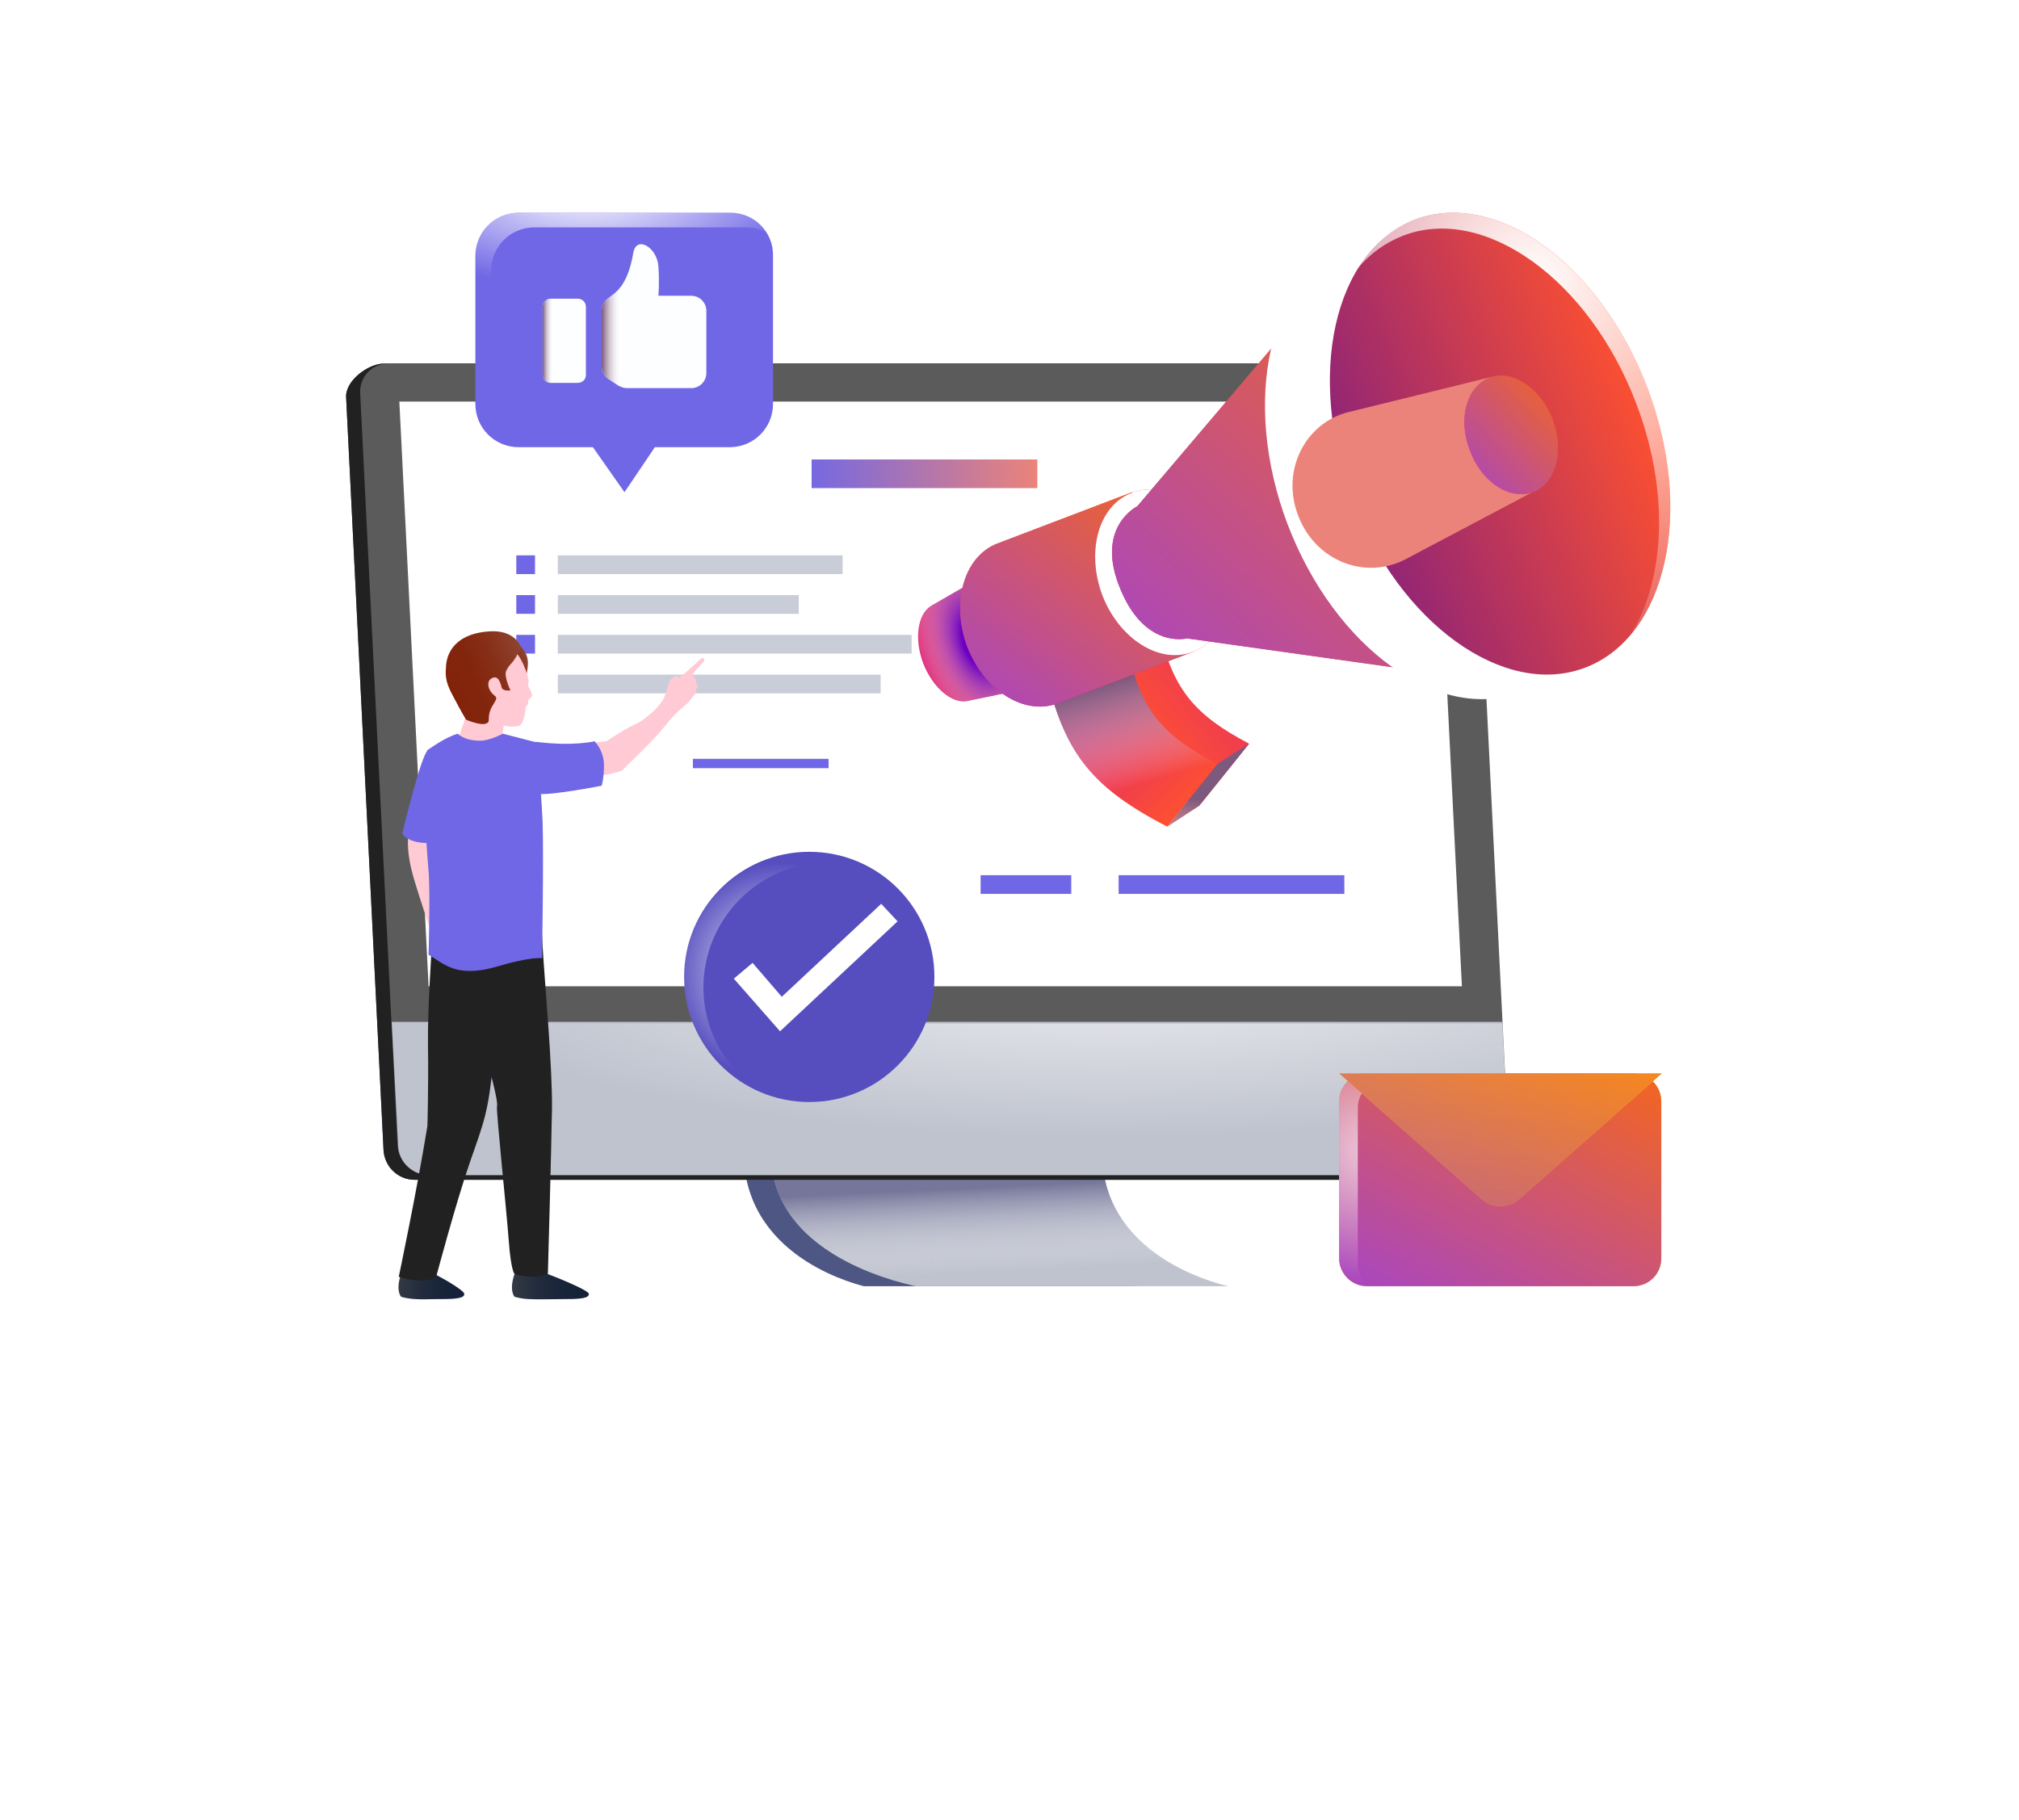 <svg width="427" height="385" viewBox="0 0 427 385" fill="none" xmlns="http://www.w3.org/2000/svg">
<g filter="url(#filter0_d)">
<rect x="43" y="11" width="340.279" height="298.24" rx="15" fill="white"/>
</g>
<path d="M157.302 244.984H213.945C214.811 266.874 240.659 272.069 240.659 272.069H182.656C182.656 271.945 158.291 266.874 157.302 244.984Z" fill="#4E5683"/>
<path d="M163.115 244.984H233.115C233.981 266.874 259.829 272.069 259.829 272.069H193.663C193.663 271.945 163.98 266.874 163.115 244.984Z" fill="#BFC3CE"/>
<path d="M163.115 244.984H233.115C233.981 266.874 259.829 272.069 259.829 272.069H193.663C193.663 271.945 163.98 266.874 163.115 244.984Z" fill="url(#paint0_linear)"/>
<path d="M87.673 249.56H308.681C312.144 249.56 318.946 246.715 318.822 243.376L306.579 83.092C306.455 79.629 303.487 76.908 300.024 76.908H81.241C77.778 76.908 72.955 80.619 73.203 84.082L81.118 243.376C81.365 246.839 84.21 249.56 87.673 249.56Z" fill="#4E5683"/>
<path d="M87.673 249.56H308.681C312.144 249.56 318.946 246.715 318.822 243.376L306.579 83.092C306.455 79.629 303.487 76.908 300.024 76.908H81.241C77.778 76.908 72.955 80.619 73.203 84.082L81.118 243.376C81.365 246.839 84.21 249.56 87.673 249.56Z" fill="#212121"/>
<path d="M90.764 248.57H313.133C316.596 248.57 319.193 245.726 319.07 242.387L311.154 83.092C311.031 79.629 308.063 76.908 304.6 76.908H82.107C78.644 76.908 76.047 79.753 76.171 83.092L84.086 242.387C84.333 245.849 87.301 248.57 90.764 248.57Z" fill="#5B5B5B"/>
<path d="M90.764 248.57H313.133C316.596 248.57 319.193 245.726 319.07 242.387L317.709 216.167H82.849L84.21 242.387C84.333 245.849 87.301 248.57 90.764 248.57Z" fill="#BFC3CE"/>
<path opacity="0.7" d="M107.09 248.941H329.459C332.922 248.941 335.519 246.097 335.395 242.758L334.035 216.538H99.174L100.535 242.758C100.659 246.22 103.627 248.941 107.09 248.941Z" fill="url(#paint1_radial)"/>
<path d="M309.176 208.623L302.992 84.947H84.457L90.641 208.623H309.176Z" fill="white"/>
<path d="M197.002 128.11L213.327 118.711L223.097 144.435L204.67 148.269C201.331 149.011 197.249 145.425 195.27 140.354C193.292 135.16 194.034 129.842 197.002 128.11Z" fill="url(#paint2_linear)"/>
<path d="M197.002 128.11L213.327 118.711L223.097 144.435L204.67 148.269C201.331 149.011 197.249 145.425 195.27 140.354C193.292 135.16 194.034 129.842 197.002 128.11Z" fill="url(#paint3_radial)"/>
<path d="M209.37 134.912C211.719 141.22 217.656 145.548 223.098 144.435C229.281 143.199 232.621 135.407 229.529 127.244C226.437 119.082 218.893 115.495 213.327 118.711C208.504 121.432 207.02 128.605 209.37 134.912Z" fill="url(#paint4_linear)"/>
<path d="M264.158 157.298C259.953 162.616 257.851 165.213 253.522 170.531C237.815 162.368 232.126 155.319 228.168 139.365C235.094 137.386 238.557 136.396 245.359 134.294C248.451 146.043 252.656 151.237 264.158 157.298Z" fill="url(#paint5_linear)"/>
<path d="M257.479 161.626C253.274 166.944 251.172 169.541 246.843 174.859C231.136 166.697 225.447 159.647 221.49 143.693C228.416 141.714 231.879 140.725 238.681 138.622C241.649 150.372 245.854 155.566 257.479 161.626Z" fill="url(#paint6_linear)"/>
<path d="M257.479 161.626C253.274 166.944 251.172 169.541 246.843 174.859C231.136 166.697 225.447 159.647 221.49 143.693C228.416 141.714 231.879 140.725 238.681 138.622C241.649 150.372 245.854 155.566 257.479 161.626Z" fill="url(#paint7_linear)"/>
<path d="M264.158 157.298L257.479 161.626L246.843 174.86L253.645 170.407L264.158 157.298Z" fill="url(#paint8_linear)"/>
<path d="M264.158 157.298L257.479 161.626L246.843 174.86L253.645 170.407L264.158 157.298Z" fill="url(#paint9_linear)"/>
<path d="M210.854 115.001L239.423 104.117L252.285 137.881L223.716 148.764C216.666 151.485 208.133 146.043 204.546 136.767C201.083 127.368 203.928 117.721 210.854 115.001Z" fill="url(#paint10_linear)"/>
<path d="M210.854 115.001L239.423 104.117L252.285 137.881L223.716 148.764C216.666 151.485 208.133 146.043 204.546 136.767C201.083 127.368 203.928 117.721 210.854 115.001Z" fill="url(#paint11_linear)"/>
<path d="M233.115 125.884C236.702 135.16 245.235 140.601 252.285 137.88C259.334 135.16 262.055 125.513 258.592 116.237C255.006 106.962 246.472 101.52 239.423 104.241C232.373 106.838 229.652 116.485 233.115 125.884Z" fill="url(#paint12_linear)"/>
<path d="M233.115 125.884C236.702 135.16 245.235 140.601 252.285 137.88C259.334 135.16 262.055 125.513 258.592 116.237C255.006 106.962 246.472 101.52 239.423 104.241C232.373 106.838 229.652 116.485 233.115 125.884Z" fill="white"/>
<path d="M240.536 107.085L279.617 61.078L310.907 143.446L251.048 135.036C251.048 135.036 241.773 137.509 236.578 123.658C231.878 111.29 240.536 107.085 240.536 107.085Z" fill="url(#paint13_linear)"/>
<path d="M240.536 107.085L279.617 61.078L310.907 143.446L251.048 135.036C251.048 135.036 241.773 137.509 236.578 123.658C231.878 111.29 240.536 107.085 240.536 107.085Z" fill="url(#paint14_linear)"/>
<path d="M285.554 51.678L299.282 46.484L335.271 141.22L321.543 146.414C304.353 152.969 282.338 137.138 272.32 110.919C262.426 84.823 268.363 58.233 285.554 51.678Z" fill="white"/>
<path d="M286.048 105.725C295.942 131.82 318.08 147.775 335.271 141.22C352.462 134.665 358.399 108.198 348.381 81.979C338.363 55.76 316.349 39.929 299.158 46.484C282.091 53.039 276.154 79.505 286.048 105.725Z" fill="url(#paint15_linear)"/>
<path d="M346.031 85.318C336.137 59.223 313.999 43.269 296.808 49.823C292.974 51.307 289.759 53.657 287.038 56.873C290.006 52.05 294.087 48.339 299.158 46.484C316.349 39.929 338.363 55.76 348.381 81.979C356.173 102.386 354.317 122.916 344.918 134.17C352.215 122.421 353.081 103.746 346.031 85.318Z" fill="url(#paint16_radial)"/>
<path d="M285.183 87.173L315.854 79.629L325.006 103.622L297.179 118.34C288.893 122.668 278.257 118.834 274.547 109.064C270.836 99.417 276.154 89.4 285.183 87.173Z" fill="#EB837A"/>
<path d="M310.907 95.336C313.628 102.633 320.183 106.219 325.006 103.746C329.335 101.396 330.695 94.841 328.345 88.657C325.996 82.597 320.554 78.516 315.854 79.629C310.536 80.99 308.063 88.039 310.907 95.336Z" fill="url(#paint17_linear)"/>
<path d="M310.907 95.336C313.628 102.633 320.183 106.219 325.006 103.746C329.335 101.396 330.695 94.841 328.345 88.657C325.996 82.597 320.554 78.516 315.854 79.629C310.536 80.99 308.063 88.039 310.907 95.336Z" fill="url(#paint18_linear)"/>
<path d="M178.203 117.474H117.973V121.432H178.203V117.474Z" fill="#C9CDD8"/>
<path d="M113.15 117.474H109.192V121.432H113.15V117.474Z" fill="#7067E6"/>
<path d="M113.15 125.884H109.192V129.841H113.15V125.884Z" fill="#7067E6"/>
<path d="M113.15 134.294H109.192V138.251H113.15V134.294Z" fill="#7067E6"/>
<path d="M168.928 125.884H117.973V129.841H168.928V125.884Z" fill="#C9CDD8"/>
<path d="M192.797 134.294H117.973V138.251H192.797V134.294Z" fill="#C9CDD8"/>
<path d="M186.242 142.704H117.973V146.661H186.242V142.704Z" fill="#C9CDD8"/>
<path d="M175.235 160.513H146.542V162.492H175.235V160.513Z" fill="#7067E6"/>
<path d="M219.387 97.191H171.648V103.251H219.387V97.191Z" fill="url(#paint19_linear)"/>
<path d="M226.56 185.125H207.391V189.082H226.56V185.125Z" fill="#7067E6"/>
<path d="M284.317 185.125H236.578V189.082H284.317V185.125Z" fill="#7067E6"/>
<path d="M86.807 173.375C85.446 179.188 87.054 184.011 87.425 185.496C87.796 186.856 93.609 205.902 95.959 207.51L97.319 201.944C97.319 201.944 97.319 201.944 95.588 194.277C94.227 188.34 92.99 181.414 92.99 181.414C92.99 181.414 94.598 171.891 95.093 170.531C95.588 169.17 86.807 173.375 86.807 173.375Z" fill="#FFCAD4"/>
<path d="M90.517 158.658C89.033 159.647 85.075 176.344 85.075 176.344C85.075 176.344 86.065 178.322 90.517 178.322C95.711 178.57 95.464 176.096 95.464 176.096C95.464 176.096 99.793 164.223 98.927 161.131C98.061 158.04 90.517 158.658 90.517 158.658Z" fill="#7067E6"/>
<path d="M106.1 158.905C105.729 157.545 106.719 153.711 106.842 150.001L98.556 151.485C98.556 151.485 96.206 158.411 95.835 158.905C98.556 160.142 105.234 158.905 106.1 158.905Z" fill="#FFCAD4"/>
<path d="M102.019 134.418C104.121 134.17 107.337 133.923 110.058 136.644C112.655 139.365 111.295 141.467 111.295 143.817C111.171 146.167 108.45 148.146 108.45 148.146L102.019 134.418Z" fill="url(#paint20_linear)"/>
<path d="M107.708 136.891C110.305 138.004 111.913 143.569 111.789 144.064C111.789 144.559 111.542 144.806 111.913 145.548C112.284 146.167 112.408 146.661 112.531 147.032C112.655 147.403 111.418 148.145 111.666 148.516C111.913 149.011 111.171 149.258 111.171 149.753C111.171 150.248 110.8 152.969 109.934 153.463C109.068 153.958 106.224 153.711 104.369 152.845C102.514 151.979 102.637 148.764 102.637 148.764C102.637 148.764 91.135 140.478 102.266 137.509C103.75 137.138 106.471 136.396 107.708 136.891Z" fill="#FFCAD4"/>
<path d="M109.192 138.87C108.203 140.601 107.832 140.354 107.09 141.838C106.471 142.951 107.955 146.043 107.955 146.043C107.955 146.043 106.348 146.29 106.1 145.425C105.729 143.941 105.234 143.075 104.369 143.322C102.637 143.817 103.132 146.043 104.616 147.156C105.853 148.022 103.256 149.135 103.379 152.227C103.379 154.329 98.556 152.227 98.556 152.227C98.556 152.227 97.443 150.372 95.835 147.28C93.98 143.941 94.227 142.58 94.351 140.601C94.722 137.015 97.443 133.923 103.503 133.552C108.821 133.181 110.058 136.644 110.058 136.644C110.058 136.644 110.181 137.138 109.192 138.87Z" fill="url(#paint21_linear)"/>
<path d="M108.821 269.471C108.821 269.471 110.552 268.606 112.16 268.606C113.768 268.606 115.005 269.224 115.747 269.471C116.489 269.719 124.404 272.811 124.528 273.676C124.652 274.542 122.92 274.789 120.076 274.789C117.107 274.789 113.521 274.913 111.666 274.789C109.81 274.666 108.821 274.295 108.821 274.295C108.821 274.295 107.584 273.058 108.821 269.471Z" fill="url(#paint22_linear)"/>
<path d="M84.828 269.471C84.828 269.471 86.559 268.606 88.167 268.606C89.775 268.606 91.012 269.224 91.754 269.471C92.496 269.719 98.061 272.811 98.185 273.676C98.309 274.542 96.577 274.789 93.733 274.789C90.764 274.789 89.528 274.913 87.672 274.789C85.817 274.666 84.828 274.295 84.828 274.295C84.828 274.295 83.591 273.058 84.828 269.471Z" fill="url(#paint23_linear)"/>
<path d="M91.506 195.637C91.383 200.955 90.393 212.333 90.517 221.238C90.641 230.143 90.393 238.182 90.393 238.182C88.167 251.91 84.333 270.09 84.333 270.09C84.333 270.09 89.404 271.821 92.249 270.09C92.249 270.09 96.454 254.259 99.422 245.726C102.39 237.192 103.256 235.461 104.369 224.206C105.482 212.952 107.461 196.998 107.461 196.998L91.506 195.637Z" fill="#212121"/>
<path d="M96.454 195.39C96.701 198.729 101.524 220.001 102.885 224.206C104.245 228.411 105.358 233.358 105.111 233.976C104.863 234.595 107.09 255.62 107.584 262.298C108.079 268.977 108.821 269.471 108.821 269.471C108.821 269.471 112.408 270.832 115.871 269.471C115.871 269.471 116.613 243.128 116.736 234.595C116.86 226.061 115.252 208.128 114.881 202.192C114.386 194.648 114.386 189.329 114.386 189.329L96.454 195.39Z" fill="#212121"/>
<path d="M96.824 155.195C96.824 155.195 98.061 156.679 101.524 156.679C103.627 156.679 106.347 155.195 106.347 155.195L113.521 157.05C113.521 157.05 114.386 165.955 114.757 173.87C115.005 181.785 114.634 202.687 114.634 202.687C114.634 202.687 112.284 202.316 105.234 204.418C96.453 207.015 93.856 203.8 90.641 201.944C90.641 201.944 91.012 188.711 90.641 184.383C90.27 180.054 89.775 172.139 89.651 168.428C89.528 164.718 90.022 160.018 90.393 158.658C90.517 158.658 93.856 156.061 96.824 155.195Z" fill="#7067E6"/>
<path d="M148.768 139.241C148.521 138.994 148.026 139.488 147.779 139.736C147.531 139.983 147.037 140.478 146.295 141.096C145.924 141.467 144.811 142.456 144.811 142.456C144.069 142.951 143.574 143.322 143.574 143.322C143.079 142.58 142.09 143.446 141.719 143.941C141.471 144.435 141.224 145.301 140.606 147.156C140.111 149.011 136.648 152.227 134.051 153.34C131.454 154.577 128.238 156.803 128.238 156.803C128.238 156.803 123.662 157.298 121.065 157.792L121.683 164.594C121.683 164.594 130.712 163.976 131.825 162.739C132.938 161.503 137.761 157.174 140.729 153.464C141.348 152.598 143.203 150.619 143.945 150.001C146.171 148.269 146.418 147.403 146.913 146.909C147.655 146.167 146.789 146.167 147.408 145.548C148.026 145.054 147.037 144.93 147.16 143.941C147.284 143.322 146.295 143.075 146.542 142.58C146.666 142.456 147.037 141.838 147.408 141.467C148.026 140.849 148.273 140.478 148.645 140.107C149.139 139.736 149.016 139.488 148.768 139.241Z" fill="#FFCAD4"/>
<path d="M125.765 156.803C126.136 157.298 127.62 158.782 127.743 161.75C127.743 164.718 127.249 166.202 127.249 166.202C127.249 166.202 116.613 168.305 113.644 167.934C110.552 167.563 111.047 164.965 109.316 162.492C106.1 157.792 113.397 156.927 113.397 156.927C121.189 157.916 125.765 156.803 125.765 156.803Z" fill="#7067E6"/>
<path d="M345.413 272.069H289.14C285.801 272.069 283.204 269.348 283.204 266.132V232.987C283.204 229.648 285.925 227.051 289.14 227.051H345.413C348.752 227.051 351.349 229.771 351.349 232.987V266.132C351.349 269.471 348.752 272.069 345.413 272.069Z" fill="url(#paint24_linear)"/>
<path d="M345.413 272.069H289.14C285.801 272.069 283.204 269.348 283.204 266.132V232.987C283.204 229.648 285.925 227.051 289.14 227.051H345.413C348.752 227.051 351.349 229.771 351.349 232.987V266.132C351.349 269.471 348.752 272.069 345.413 272.069Z" fill="url(#paint25_linear)"/>
<path opacity="0.7" d="M287.161 267.492V234.347C287.161 231.008 289.882 228.411 293.098 228.411H349.123C348.134 227.545 346.773 227.051 345.413 227.051H289.14C285.801 227.051 283.204 229.771 283.204 232.987V266.132C283.204 269.471 285.925 272.069 289.14 272.069H289.388C288.027 270.955 287.161 269.348 287.161 267.492Z" fill="url(#paint26_radial)"/>
<path d="M313.504 253.764L283.204 227.051H351.473L321.172 253.764C318.946 255.62 315.607 255.62 313.504 253.764Z" fill="url(#paint27_linear)"/>
<path opacity="0.7" d="M313.504 253.764L283.204 227.051H351.473L321.172 253.764C318.946 255.62 315.607 255.62 313.504 253.764Z" fill="url(#paint28_linear)"/>
<path d="M154.458 45H109.687C104.616 45 100.535 49.081 100.535 54.152V85.442C100.535 90.513 104.616 94.594 109.687 94.594H125.394L132.072 104.117L138.503 94.594H154.334C159.405 94.594 163.486 90.513 163.486 85.442V54.152C163.61 49.081 159.528 45 154.458 45Z" fill="#7067E6"/>
<path d="M103.874 88.534V57.244C103.874 52.173 107.955 48.092 113.026 48.092H157.797C159.405 48.092 160.889 48.463 162.249 49.205C160.518 46.731 157.673 45 154.458 45H109.687C104.616 45 100.535 49.081 100.535 54.152V85.442C100.535 88.905 102.39 91.873 105.235 93.357C104.369 91.997 103.874 90.389 103.874 88.534Z" fill="url(#paint29_radial)"/>
<path d="M122.178 80.99H116.489C115.5 80.99 114.758 80.248 114.758 79.258V64.912C114.758 63.922 115.5 63.18 116.489 63.18H122.178C123.168 63.18 123.91 63.922 123.91 64.912V79.382C123.91 80.248 123.168 80.99 122.178 80.99Z" fill="#FCFEFF"/>
<path d="M122.178 80.99H116.489C115.5 80.99 114.758 80.248 114.758 79.258V64.912C114.758 63.922 115.5 63.18 116.489 63.18H122.178C123.168 63.18 123.91 63.922 123.91 64.912V79.382C123.91 80.248 123.168 80.99 122.178 80.99Z" fill="url(#paint30_linear)"/>
<path d="M127.249 65.654C127.249 64.664 127.743 63.799 128.486 63.18C130.093 61.944 132.691 60.707 133.927 53.534C134.546 49.7 138.998 52.297 139.245 56.378C139.493 59.717 139.245 62.562 139.245 62.562H146.171C148.026 62.562 149.387 64.046 149.387 65.778V78.887C149.387 80.742 147.903 82.103 146.171 82.103H132.567C131.948 82.103 131.33 81.855 130.835 81.608L128.609 80.124C127.743 79.505 127.249 78.64 127.249 77.527V65.654Z" fill="#FCFEFF"/>
<path d="M127.249 65.654C127.249 64.664 127.743 63.799 128.486 63.18C130.093 61.944 132.691 60.707 133.927 53.534C134.546 49.7 138.998 52.297 139.245 56.378C139.493 59.717 139.245 62.562 139.245 62.562H146.171C148.026 62.562 149.387 64.046 149.387 65.778V78.887C149.387 80.742 147.903 82.103 146.171 82.103H132.567C131.948 82.103 131.33 81.855 130.835 81.608L128.609 80.124C127.743 79.505 127.249 78.64 127.249 77.527V65.654Z" fill="url(#paint31_linear)"/>
<path d="M171.154 233.111C185.771 233.111 197.62 221.261 197.62 206.644C197.62 192.027 185.771 180.178 171.154 180.178C156.537 180.178 144.687 192.027 144.687 206.644C144.687 221.261 156.537 233.111 171.154 233.111Z" fill="#564EBF"/>
<path d="M148.768 208.87C148.768 194.277 160.641 182.404 175.235 182.404C178.822 182.404 182.284 183.146 185.5 184.506C181.419 181.785 176.472 180.301 171.154 180.301C156.56 180.301 144.687 192.174 144.687 206.768C144.687 217.775 151.366 227.174 160.889 231.132C153.592 226.309 148.768 218.146 148.768 208.87Z" fill="url(#paint32_radial)"/>
<path d="M164.97 218.146L155.199 207.015L159.157 203.676L165.341 210.849L186.366 191.185L189.829 194.895L164.97 218.146Z" fill="white"/>
<defs>
<filter id="filter0_d" x="0" y="0" width="426.279" height="384.24" filterUnits="userSpaceOnUse" color-interpolation-filters="sRGB">
<feFlood flood-opacity="0" result="BackgroundImageFix"/>
<feColorMatrix in="SourceAlpha" type="matrix" values="0 0 0 0 0 0 0 0 0 0 0 0 0 0 0 0 0 0 127 0" result="hardAlpha"/>
<feMorphology radius="3" operator="dilate" in="SourceAlpha" result="effect1_dropShadow"/>
<feOffset dy="32"/>
<feGaussianBlur stdDeviation="20"/>
<feColorMatrix type="matrix" values="0 0 0 0 0.259 0 0 0 0 0.223 0 0 0 0 0.721 0 0 0 0.2 0"/>
<feBlend mode="normal" in2="BackgroundImageFix" result="effect1_dropShadow"/>
<feBlend mode="normal" in="SourceGraphic" in2="effect1_dropShadow" result="shape"/>
</filter>
<linearGradient id="paint0_linear" x1="211.104" y1="250.954" x2="211.986" y2="269.475" gradientUnits="userSpaceOnUse">
<stop stop-color="#75769A"/>
<stop offset="0.968" stop-color="white" stop-opacity="0"/>
</linearGradient>
<radialGradient id="paint1_radial" cx="0" cy="0" r="1" gradientUnits="userSpaceOnUse" gradientTransform="translate(234.525 205.548) rotate(180) scale(147.992 35.074)">
<stop stop-color="white"/>
<stop offset="1" stop-color="white" stop-opacity="0"/>
</radialGradient>
<linearGradient id="paint2_linear" x1="218.186" y1="131.553" x2="195.265" y2="140.279" gradientUnits="userSpaceOnUse">
<stop stop-color="#FF512F"/>
<stop offset="1" stop-color="#DD2476"/>
</linearGradient>
<radialGradient id="paint3_radial" cx="0" cy="0" r="1" gradientUnits="userSpaceOnUse" gradientTransform="translate(206.753 135.93) rotate(159.158) scale(13.035 23.871)">
<stop offset="0.226" stop-color="#6A00C3"/>
<stop offset="1" stop-color="white" stop-opacity="0"/>
</radialGradient>
<linearGradient id="paint4_linear" x1="229.464" y1="127.259" x2="209.383" y2="134.904" gradientUnits="userSpaceOnUse">
<stop stop-color="#FF512F"/>
<stop offset="1" stop-color="#DD2476"/>
</linearGradient>
<linearGradient id="paint5_linear" x1="240.36" y1="155.301" x2="271.001" y2="131.406" gradientUnits="userSpaceOnUse">
<stop stop-color="#FF512F"/>
<stop offset="1" stop-color="#DD2476"/>
</linearGradient>
<linearGradient id="paint6_linear" x1="252.881" y1="169.879" x2="230.954" y2="147.108" gradientUnits="userSpaceOnUse">
<stop stop-color="#FF512F"/>
<stop offset="1" stop-color="#DD2476"/>
</linearGradient>
<linearGradient id="paint7_linear" x1="243.183" y1="165.36" x2="236.717" y2="143.714" gradientUnits="userSpaceOnUse">
<stop stop-color="white" stop-opacity="0"/>
<stop offset="1" stop-color="#7D597D"/>
</linearGradient>
<linearGradient id="paint8_linear" x1="245.64" y1="173.213" x2="265.408" y2="158.899" gradientUnits="userSpaceOnUse">
<stop stop-color="#FF512F"/>
<stop offset="1" stop-color="#DD2476"/>
</linearGradient>
<linearGradient id="paint9_linear" x1="253.502" y1="185.939" x2="255.189" y2="169.353" gradientUnits="userSpaceOnUse">
<stop stop-color="white" stop-opacity="0"/>
<stop offset="1" stop-color="#7D597D"/>
</linearGradient>
<linearGradient id="paint10_linear" x1="224.608" y1="111.24" x2="227.981" y2="136.119" gradientUnits="userSpaceOnUse">
<stop stop-color="#FF512F"/>
<stop offset="1" stop-color="#DD2476"/>
</linearGradient>
<linearGradient id="paint11_linear" x1="246.462" y1="101.494" x2="208.067" y2="149.368" gradientUnits="userSpaceOnUse">
<stop stop-color="#F26522"/>
<stop offset="1" stop-color="#AB47BC"/>
</linearGradient>
<linearGradient id="paint12_linear" x1="258.568" y1="116.18" x2="233.157" y2="125.854" gradientUnits="userSpaceOnUse">
<stop stop-color="#FF512F"/>
<stop offset="1" stop-color="#DD2476"/>
</linearGradient>
<linearGradient id="paint13_linear" x1="295.267" y1="102.211" x2="219.86" y2="130.918" gradientUnits="userSpaceOnUse">
<stop stop-color="#FF512F"/>
<stop offset="1" stop-color="#DD2476"/>
</linearGradient>
<linearGradient id="paint14_linear" x1="301.947" y1="56.313" x2="230.611" y2="131.666" gradientUnits="userSpaceOnUse">
<stop stop-color="#F26522"/>
<stop offset="1" stop-color="#AB47BC"/>
</linearGradient>
<linearGradient id="paint15_linear" x1="348.469" y1="81.958" x2="286.097" y2="105.703" gradientUnits="userSpaceOnUse">
<stop stop-color="#FF512F"/>
<stop offset="1" stop-color="#902476"/>
</linearGradient>
<radialGradient id="paint16_radial" cx="0" cy="0" r="1" gradientUnits="userSpaceOnUse" gradientTransform="translate(324.045 59.542) rotate(180) scale(92)">
<stop stop-color="white"/>
<stop offset="1" stop-color="white" stop-opacity="0"/>
</radialGradient>
<linearGradient id="paint17_linear" x1="328.377" y1="88.67" x2="310.892" y2="95.326" gradientUnits="userSpaceOnUse">
<stop stop-color="#FF512F"/>
<stop offset="1" stop-color="#DD2476"/>
</linearGradient>
<linearGradient id="paint18_linear" x1="327.147" y1="77.995" x2="305.501" y2="97.604" gradientUnits="userSpaceOnUse">
<stop stop-color="#F26522"/>
<stop offset="1" stop-color="#AB47BC"/>
</linearGradient>
<linearGradient id="paint19_linear" x1="169.243" y1="100.459" x2="219.206" y2="98.038" gradientUnits="userSpaceOnUse">
<stop stop-color="#7067E6"/>
<stop offset="1" stop-color="#EB837A"/>
</linearGradient>
<linearGradient id="paint20_linear" x1="111.393" y1="138.89" x2="104.729" y2="141.463" gradientUnits="userSpaceOnUse">
<stop stop-color="#8E4430"/>
<stop offset="0.063" stop-color="#8C402B"/>
<stop offset="0.363" stop-color="#872F18"/>
<stop offset="0.671" stop-color="#83250D"/>
<stop offset="1" stop-color="#822209"/>
</linearGradient>
<linearGradient id="paint21_linear" x1="111.207" y1="139.836" x2="95.099" y2="146.054" gradientUnits="userSpaceOnUse">
<stop stop-color="#8E4430"/>
<stop offset="0.063" stop-color="#8C402B"/>
<stop offset="0.363" stop-color="#872F18"/>
<stop offset="0.671" stop-color="#83250D"/>
<stop offset="1" stop-color="#822209"/>
</linearGradient>
<linearGradient id="paint22_linear" x1="108.271" y1="271.734" x2="124.611" y2="271.734" gradientUnits="userSpaceOnUse">
<stop stop-color="#343A44"/>
<stop offset="0.301" stop-color="#232D3E"/>
<stop offset="0.639" stop-color="#182439"/>
<stop offset="1" stop-color="#142138"/>
</linearGradient>
<linearGradient id="paint23_linear" x1="84.268" y1="271.734" x2="98.247" y2="271.734" gradientUnits="userSpaceOnUse">
<stop stop-color="#343A44"/>
<stop offset="0.301" stop-color="#232D3E"/>
<stop offset="0.639" stop-color="#182439"/>
<stop offset="1" stop-color="#142138"/>
</linearGradient>
<linearGradient id="paint24_linear" x1="317.283" y1="227.038" x2="317.283" y2="272.089" gradientUnits="userSpaceOnUse">
<stop stop-color="#FFD71D"/>
<stop offset="1" stop-color="#FEB200"/>
</linearGradient>
<linearGradient id="paint25_linear" x1="343.286" y1="224.446" x2="309.54" y2="283.137" gradientUnits="userSpaceOnUse">
<stop stop-color="#F26522"/>
<stop offset="1" stop-color="#AB47BC"/>
</linearGradient>
<radialGradient id="paint26_radial" cx="0" cy="0" r="1" gradientUnits="userSpaceOnUse" gradientTransform="translate(290.372 243.195) scale(28.243)">
<stop stop-color="white"/>
<stop offset="1" stop-color="white" stop-opacity="0"/>
</radialGradient>
<linearGradient id="paint27_linear" x1="317.283" y1="227.038" x2="317.283" y2="255.161" gradientUnits="userSpaceOnUse">
<stop stop-color="#FFD71D"/>
<stop offset="1" stop-color="#FEB200"/>
</linearGradient>
<linearGradient id="paint28_linear" x1="343.395" y1="225.425" x2="327.913" y2="268.632" gradientUnits="userSpaceOnUse">
<stop stop-color="#F26522"/>
<stop offset="1" stop-color="#AB47BC"/>
</linearGradient>
<radialGradient id="paint29_radial" cx="0" cy="0" r="1" gradientUnits="userSpaceOnUse" gradientTransform="translate(124.139 39.776) scale(47.186 21.05)">
<stop stop-color="white"/>
<stop offset="1" stop-color="white" stop-opacity="0"/>
</radialGradient>
<linearGradient id="paint30_linear" x1="114.761" y1="72.134" x2="123.862" y2="72.134" gradientUnits="userSpaceOnUse">
<stop stop-color="#7D597D"/>
<stop offset="0.246" stop-color="white" stop-opacity="0"/>
</linearGradient>
<linearGradient id="paint31_linear" x1="127.286" y1="66.959" x2="149.392" y2="66.959" gradientUnits="userSpaceOnUse">
<stop stop-color="#7D597D"/>
<stop offset="0.181" stop-color="white" stop-opacity="0"/>
</linearGradient>
<radialGradient id="paint32_radial" cx="0" cy="0" r="1" gradientUnits="userSpaceOnUse" gradientTransform="translate(165.096 205.608) scale(23.061)">
<stop stop-color="white"/>
<stop offset="1" stop-color="white" stop-opacity="0"/>
</radialGradient>
</defs>
</svg>
